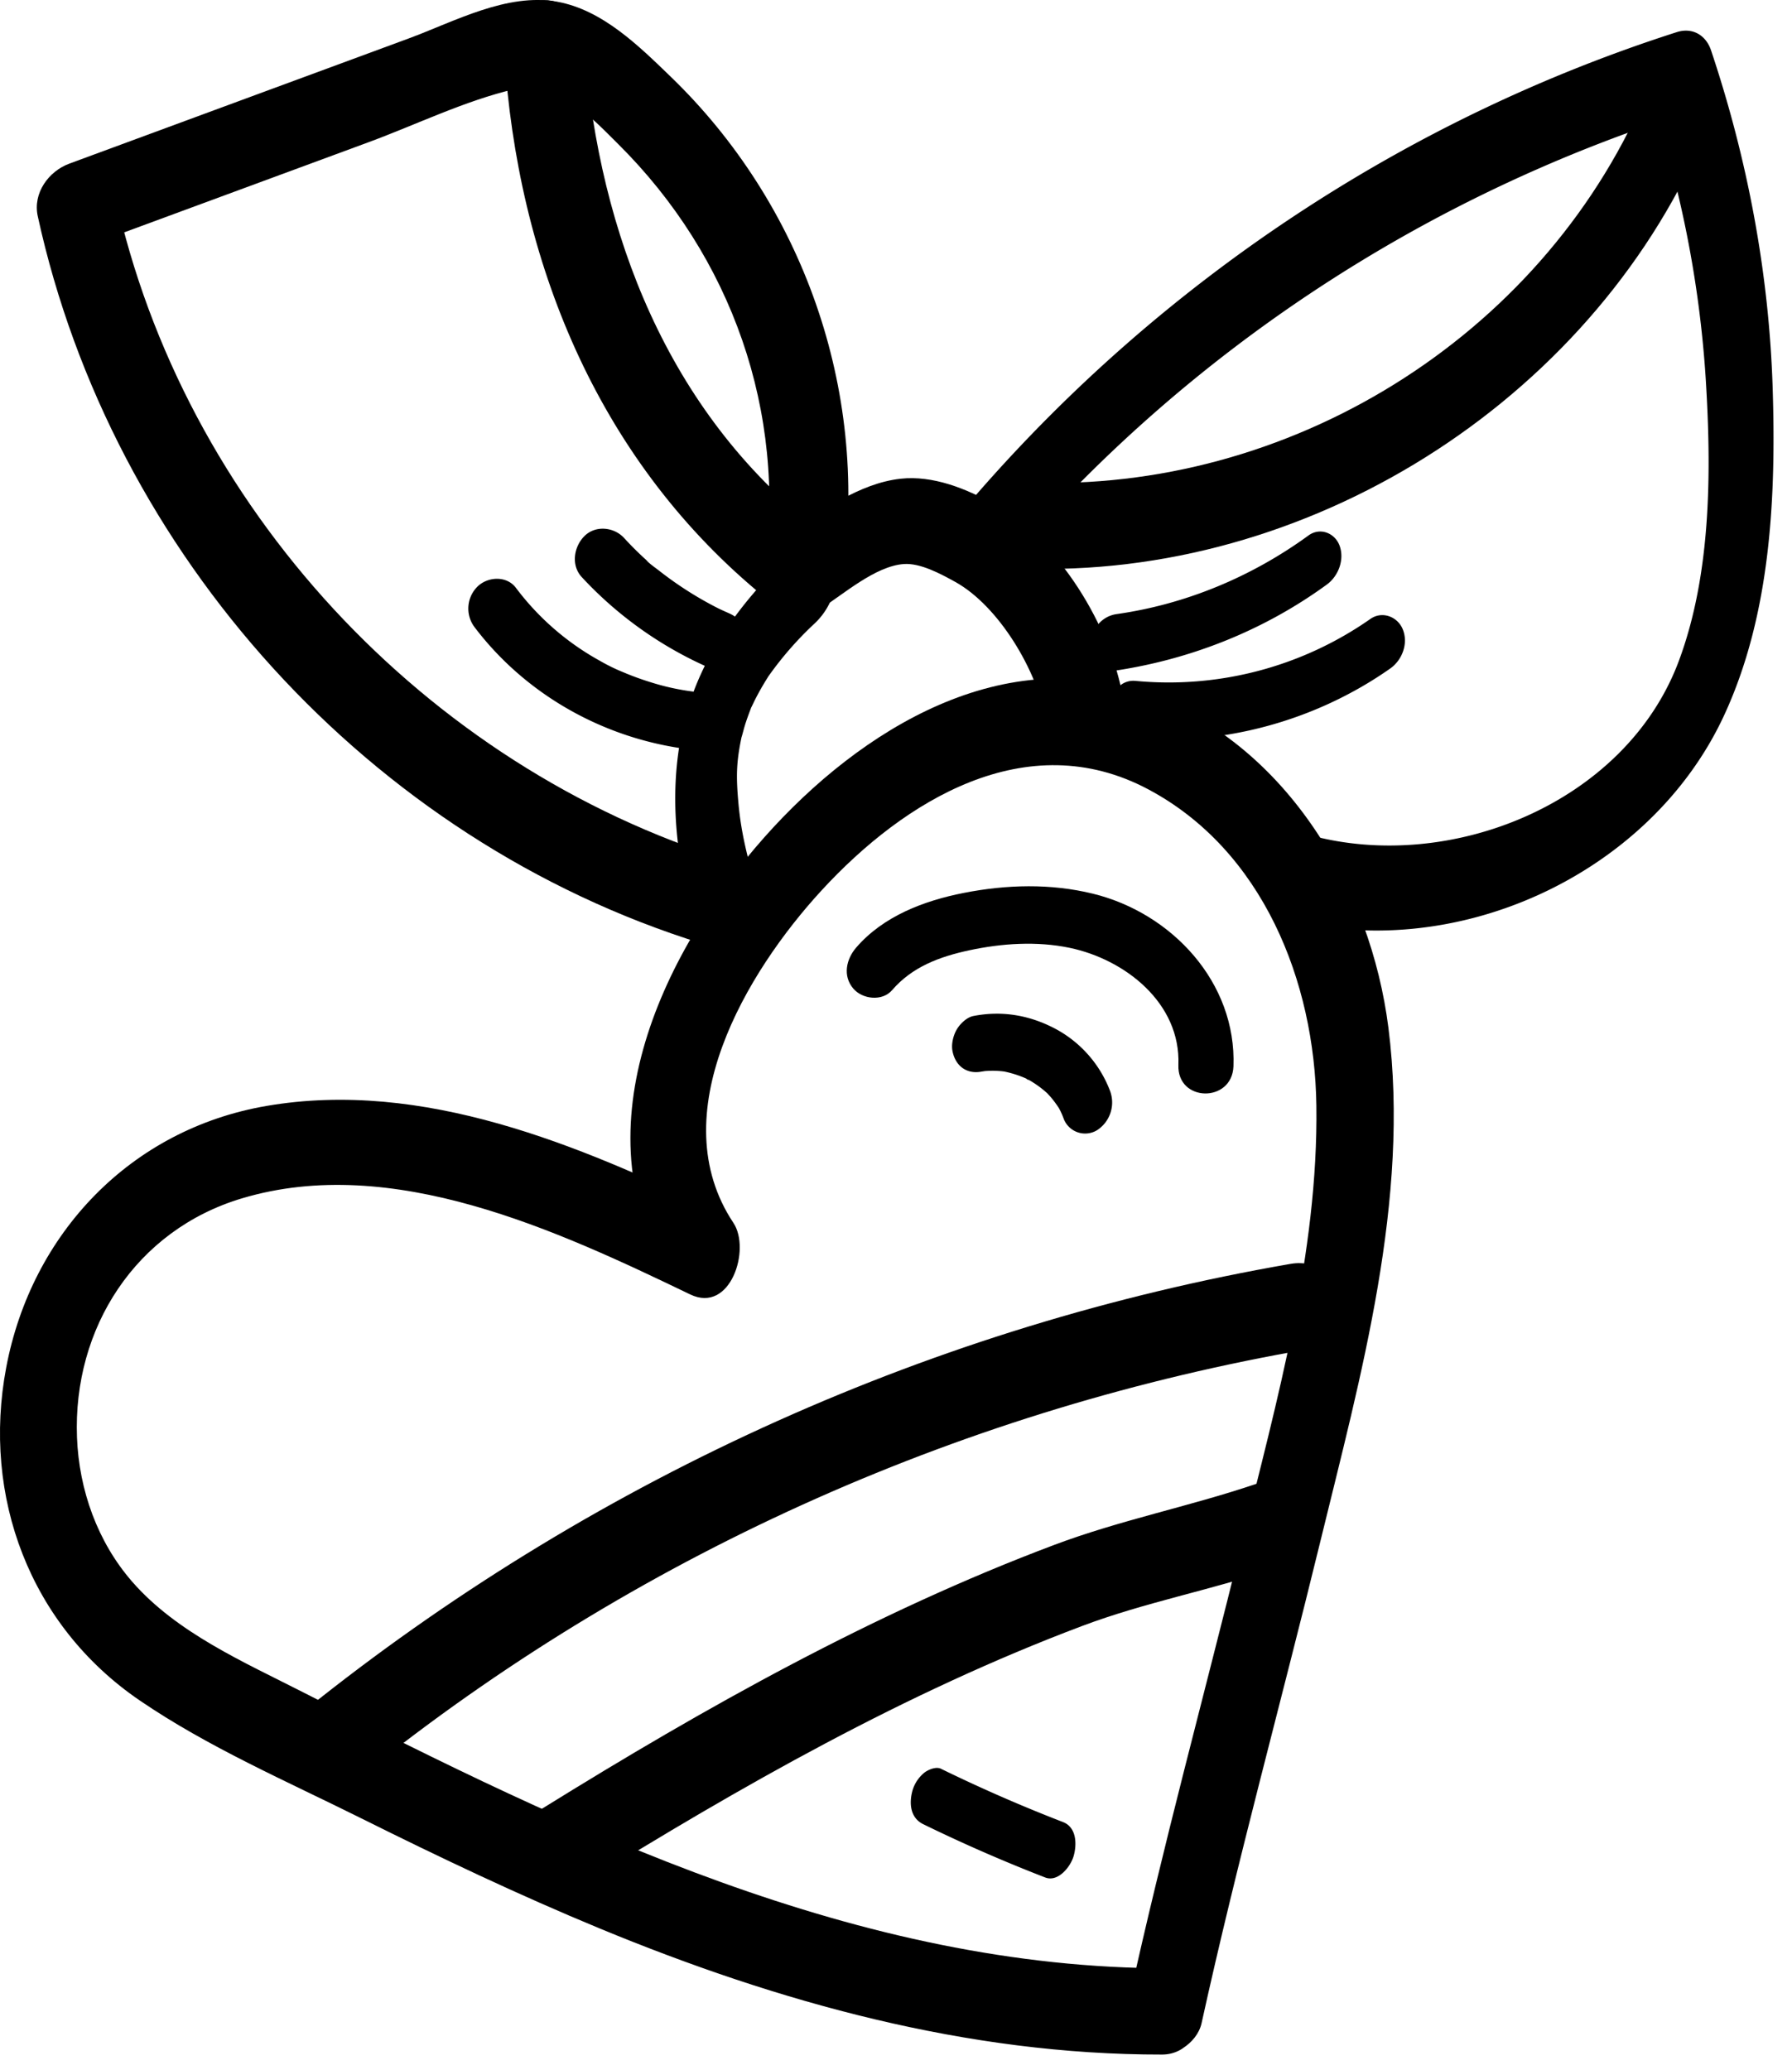 <svg xmlns="http://www.w3.org/2000/svg" xml:space="preserve" fill-rule="evenodd" stroke-linejoin="round" stroke-miterlimit="2" clip-rule="evenodd" viewBox="0 0 58 67">  <path fill-rule="nonzero" d="M37.825 63.709c-10.027.011-19.261-4.465-27.998-8.925-1.922-.981-4.101-1.928-5.548-3.587-1.123-1.288-1.722-2.969-1.787-4.672-.135-3.541 1.905-6.712 5.343-7.738 4.862-1.453 10.2 1.038 14.504 3.111 1.306.63 1.966-1.46 1.4-2.314-2.332-3.507.41-8.108 2.85-10.761 2.679-2.915 6.642-5.362 10.57-3.277 3.713 1.972 5.394 6.227 5.447 10.245.064 4.766-1.279 9.544-2.413 14.139-1.217 4.932-2.556 9.835-3.647 14.797-.149.675-.004 1.473.739 1.723.653.22 1.461-.303 1.606-.966 1.149-5.222 2.572-10.379 3.839-15.572 1.31-5.37 2.915-11.084 2.207-16.651-.573-4.506-3.252-9.053-7.646-10.737-4.763-1.824-9.441 1.079-12.54 4.564-3.398 3.82-6.105 9.682-2.946 14.435l1.401-2.313c-4.467-2.151-9.519-4.282-14.581-3.413-4.401.756-7.603 4.131-8.423 8.462-.793 4.186.77 8.352 4.308 10.773 2.221 1.519 4.776 2.625 7.179 3.822 2.538 1.264 5.102 2.483 7.723 3.567 5.785 2.392 11.899 4.089 18.2 4.081 1.574-.001 1.887-2.795.213-2.793"></path>  <path fill-rule="nonzero" d="M12.196 57.084c8.76-6.916 19.176-11.518 30.169-13.419 1.772-.308 1.19-3.064-.594-2.756-11.471 1.986-22.303 6.867-31.435 14.076-1.422 1.122.437 3.222 1.86 2.099m6.604 3.945c5.16-3.201 10.521-6.252 16.221-8.398 2.029-.765 4.145-1.156 6.186-1.846 1.655-.56 1.139-3.325-.571-2.747-2.152.727-4.376 1.163-6.518 1.969-5.819 2.189-11.283 5.255-16.554 8.524-1.497.929-.309 3.456 1.236 2.498m4.778-33.179C13.756 24.793 5.927 16.378 3.726 6.307l-1.023 1.7 9.224-3.403c1.538-.567 3.123-1.345 4.719-1.718 1.367-.319 2.466.889 3.367 1.782 3.673 3.648 5.441 8.667 4.737 13.801-.133.968.947 1.784 1.807 1.238.745-.472 1.768-1.381 2.692-1.45.541-.04 1.2.32 1.658.572 1.429.786 2.673 2.899 2.942 4.472.308 1.806 2.786.961 2.503-.69-.399-2.343-2.086-5.106-4.184-6.292-.89-.504-1.979-.938-3.015-.824-1.351.148-2.561 1.059-3.674 1.765l1.809 1.238c.809-5.892-1.302-11.885-5.578-16.014-1.032-.997-2.208-2.162-3.674-2.428-1.629-.296-3.326.642-4.812 1.19L2.245 5.296c-.672.248-1.187.953-1.023 1.701 2.395 10.962 10.752 20.2 21.489 23.541 1.565.488 2.436-2.2.867-2.688"></path>  <path fill-rule="nonzero" d="M25.677 17.867c-1.636 1.522-3.018 3.343-3.545 5.554-.523 2.199-.252 4.416.37 6.567.177.609.799.797 1.296.419.539-.411.801-1.254.613-1.901-.253-.876-.438-1.66-.513-2.532-.074-.841-.073-1.315.122-2.202-.058.261.055-.183.081-.266.057-.19.126-.375.196-.56.056-.149-.083.157.036-.082.04-.081.078-.164.119-.244.094-.184.196-.365.303-.542.028-.047.169-.269.074-.126.053-.08.111-.158.168-.236a11.031 11.031 0 0 1 1.363-1.53c.504-.469.824-1.21.613-1.901-.172-.562-.816-.865-1.296-.418m7.141.063c5.78-6.651 13.296-11.565 21.684-14.252l-1.109-.59a35.783 35.783 0 0 1 1.813 9.147c.187 2.983.188 6.325-.87 9.162-1.718 4.6-7.404 6.89-11.969 5.627-1.32-.365-2.178 2.326-.867 2.689 5.503 1.522 11.896-1.348 14.308-6.57 1.514-3.276 1.681-7.095 1.564-10.65-.123-3.694-.819-7.361-1.992-10.863-.167-.498-.608-.751-1.109-.59-8.774 2.811-16.65 8.041-22.691 14.992-.927 1.066.025 3.294 1.238 1.898"></path>  <path fill-rule="nonzero" d="M16.322 1.736c.424 6.683 2.984 13.024 8.182 17.393 1.312 1.102 2.749-1.324 1.49-2.382-4.667-3.923-6.734-9.734-7.111-15.683-.045-.718-.874-1.195-1.527-1.025-.784.204-1.081.966-1.034 1.697m16.277 16.642c9.258.551 18.46-5.028 22.329-13.445.28-.608.388-1.442-.228-1.9-.539-.399-1.377-.08-1.647.506-3.538 7.694-11.756 12.562-20.198 12.059-1.457-.086-1.855 2.685-.256 2.78m-3.724 13.67c.651-.756 1.542-1.084 2.497-1.289 1.056-.226 2.184-.301 3.247-.08 1.801.376 3.598 1.791 3.521 3.789-.046 1.213 1.736 1.237 1.782.05.103-2.717-1.993-4.965-4.548-5.591-1.373-.336-2.795-.297-4.176-.026-1.289.252-2.612.753-3.488 1.772-.322.374-.44.916-.093 1.324.295.348.938.424 1.258.051"></path>  <path fill-rule="nonzero" d="m31.775 34.684.072-.014c.063-.01.032-.006-.092.013.039.003.083-.01.123-.014a2.95 2.95 0 0 1 .51.001c.041.003.081.009.121.013.104.009-.189-.037-.045-.008a3.499 3.499 0 0 1 .746.234c.08.036.134.106-.018-.013.031.025.074.04.108.059.149.085.292.181.426.288.065.05.125.105.187.159.132.116-.132-.144-.015-.013l.082.09c.114.128.214.266.307.41.081.124-.072-.137-.025-.043l.057.109a2.8 2.8 0 0 1 .114.27.742.742 0 0 0 1.086.35 1.07 1.07 0 0 0 .408-1.267 3.817 3.817 0 0 0-1.704-1.973c-.849-.467-1.767-.636-2.723-.448-.208.041-.422.25-.526.422-.119.195-.191.486-.145.715.095.482.462.755.946.66m-1.896 24.36a50.689 50.689 0 0 0 3.95 1.726c.418.161.821-.347.92-.693.11-.383.096-.93-.342-1.1a50.466 50.466 0 0 1-3.95-1.725c-.16-.079-.405.026-.53.118a1.168 1.168 0 0 0-.39.574c-.119.415-.081.893.342 1.1M15.361 20.302c1.731 2.283 4.406 3.723 7.25 3.985.496.046.905-.46.934-.916a.883.883 0 0 0-.816-.954 7.752 7.752 0 0 1-1.684-.339 9.153 9.153 0 0 1-.87-.318 5.991 5.991 0 0 1-.76-.372 8.572 8.572 0 0 1-2.719-2.364c-.298-.393-.9-.364-1.235-.044a1 1 0 0 0-.1 1.322m3.468-1.623a12.425 12.425 0 0 0 4.181 2.96c.449.197 1.029-.175 1.151-.618.144-.518-.093-.964-.573-1.174-.088-.039-.176-.078-.263-.119-.024-.011-.159-.076-.035-.015.134.065-.035-.018-.064-.033a11.509 11.509 0 0 1-1.889-1.205c-.145-.113-.321-.23-.444-.368.037.041.12.108.034.029l-.119-.109a10.977 10.977 0 0 1-.61-.615c-.328-.356-.926-.417-1.283-.059-.344.345-.439.945-.086 1.326m17.13 3.048c2.521-.358 4.923-1.303 6.985-2.806.38-.277.58-.816.41-1.267-.156-.408-.633-.592-1.002-.323-1.831 1.333-3.966 2.228-6.211 2.546-.477.068-.805.468-.851.943-.035.367.19.975.669.907m.631 2.167c2.955.271 5.978-.552 8.405-2.255.39-.274.593-.812.408-1.267-.166-.413-.667-.606-1.048-.339a11.38 11.38 0 0 1-7.602 2.006c-.985-.091-1.238 1.756-.163 1.855"></path></svg>